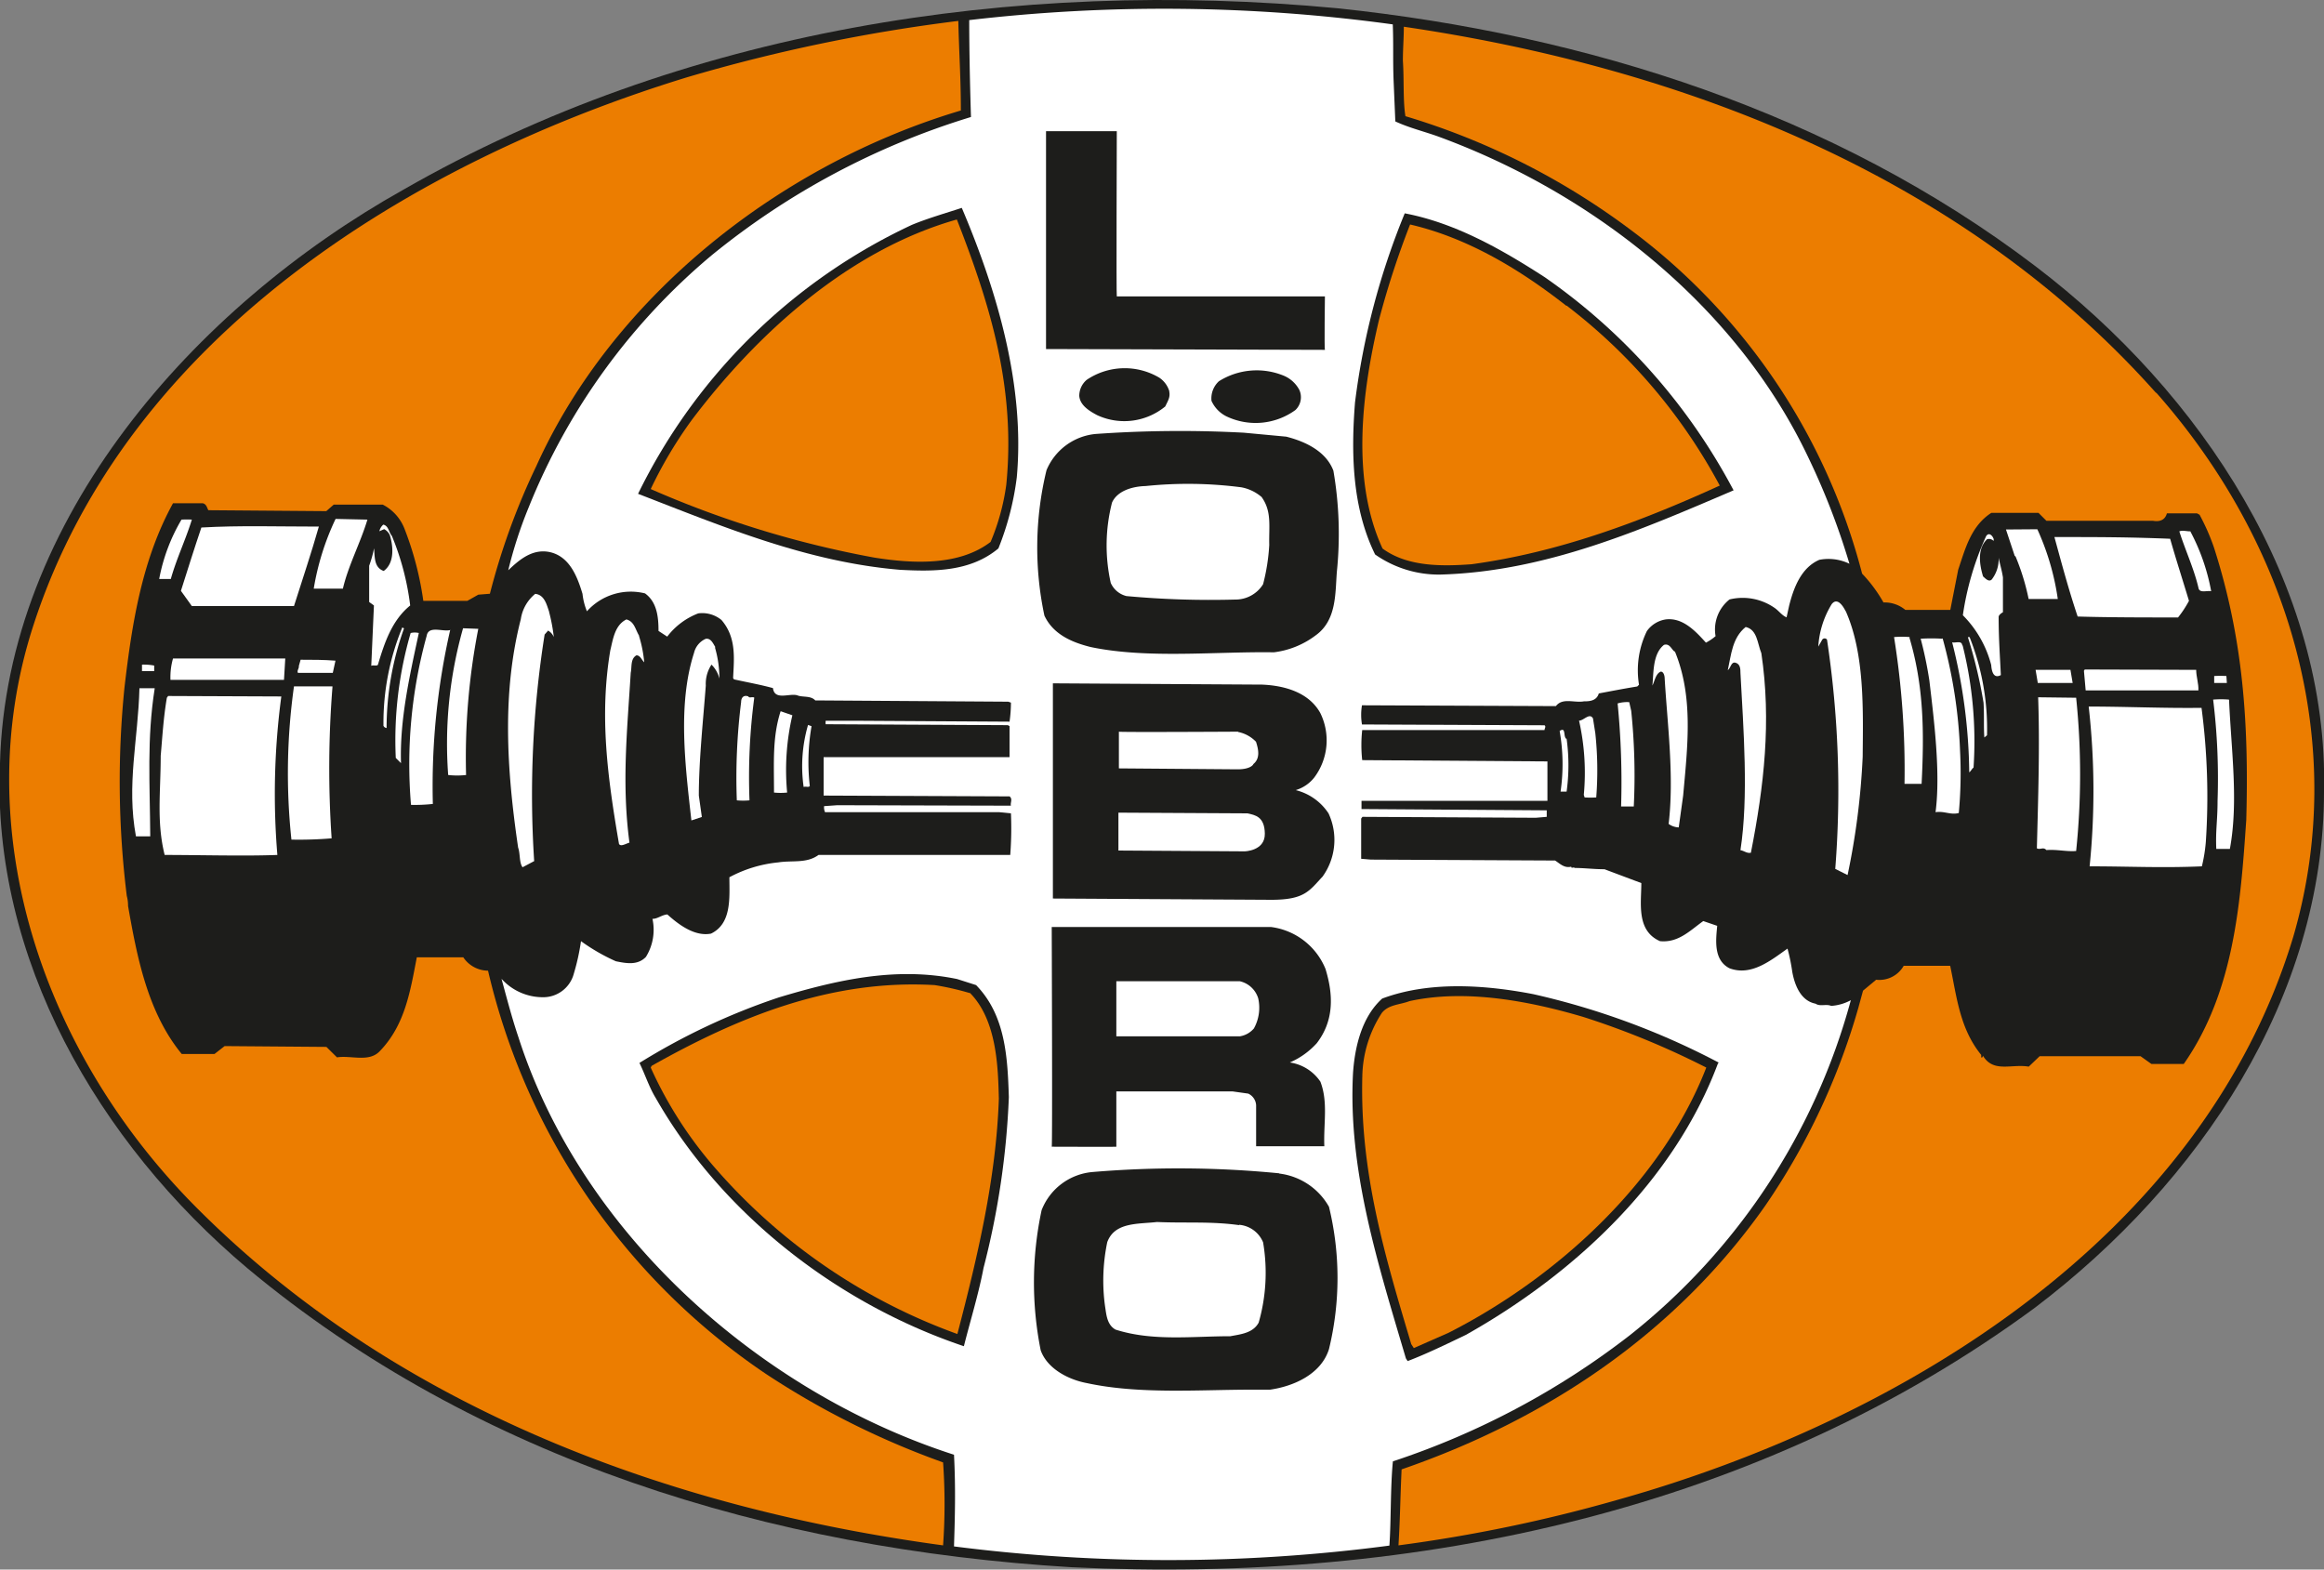 <svg xmlns="http://www.w3.org/2000/svg" viewBox="0 0 200 135.08"><rect x="0" y="0" width="200" height="135.08" fill="#808080" stroke="none"/><defs><style>.cls-1{fill:#1d1d1b;}.cls-2{fill:#fff;}.cls-3{fill:#ec7d00;}</style></defs><title>Lobro</title><g id="Capa_2" data-name="Capa 2"><g id="Capa_1-2" data-name="Capa 1"><path class="cls-1" d="M175.18,22.92C189.5,33.82,200.43,50.47,200,68.13c0,17.67-10.68,33.64-24.88,44.42-23.53,17.32-53,23.79-82.94,22.33C66.27,133.31,41,125.6,21.28,109.14,8.43,98.31-.74,82.42,0,65.69.54,44.76,16.62,26.45,34.74,16.31,58.6,2.63,87.16-1.92,115.09.71c21.42,2.25,42.73,9,60.09,22.21"/><path class="cls-2" d="M119.86,2.1c.07,1.77,0,3,.07,4.81l.15,3.54c1.2.56,2.48.86,3.72,1.31,13.34,4.89,25.67,14.62,31.83,27.63a61.7,61.7,0,0,1,3.53,9.13,4.12,4.12,0,0,0-2.59-.34c-1.58.68-2.22,2.44-2.6,3.95l-.22,1c-.38-.15-.64-.53-1-.79a4.8,4.8,0,0,0-3.91-.75,3.3,3.3,0,0,0-1.2,3.16,4.33,4.33,0,0,1-.83.56c-.9-1-2-2.18-3.46-2a2.45,2.45,0,0,0-1.62,1,7.7,7.7,0,0,0-.68,4.62l-.15.15c-1.17.19-2.14.38-3.31.6-.19.64-.79.68-1.28.68-.83.15-1.84-.34-2.41.41l-16.69-.07a4.9,4.9,0,0,0,0,1.65l15.71.07c.15.11,0,.27,0,.41H117.23a11.92,11.92,0,0,0,0,2.59l15.94.11,0,3.39-16,0,0,.71,15.94.11,0,.56-.94.08-14.92-.08-.11.15v3.46l.83.07,15.86.08c.41.26.79.68,1.39.53,0,.19.19,0,.3.11.83,0,1.65.11,2.56.11L141.25,76c0,1.73-.45,4.1,1.61,5,1.58.15,2.56-.9,3.72-1.73l1.2.41c-.11,1.2-.34,2.93,1.05,3.65,1.88.71,3.57-.68,5-1.69a16.16,16.16,0,0,1,.41,2c.19,1.05.68,2.48,2,2.74.41.27.9,0,1.35.19a4.1,4.1,0,0,0,1.69-.49,55.14,55.14,0,0,1-19,28.82,68.12,68.12,0,0,1-20.41,10.87c-.22,2.25-.15,5.11-.3,7.25a145.49,145.49,0,0,1-37.47.07c.08-2.51.15-5,0-7.89-16.57-5.34-32-18.9-37.47-35.89-.56-1.65-1-3.34-1.47-5.07a4.78,4.78,0,0,0,3.76,1.58A2.72,2.72,0,0,0,49.32,84,19.25,19.25,0,0,0,50,81a16.68,16.68,0,0,0,3,1.73c.9.18,1.88.37,2.59-.38a4.43,4.43,0,0,0,.56-3.27c.45,0,.79-.34,1.28-.38,1,.9,2.37,1.92,3.76,1.65,1.8-.87,1.58-3.12,1.58-4.85a11.16,11.16,0,0,1,4.21-1.28c1.2-.19,2.44.11,3.46-.64l16.5,0A30,30,0,0,0,87,70L86,69.9l-15,0a1.06,1.06,0,0,1-.08-.52l1.13-.08L87,69.34c-.08-.23.18-.57-.12-.8l-16-.07,0-3.31,16,0,0-2.67-.15-.08-15.67-.08a.85.85,0,0,1,0-.3l2.48,0,13.34.08A12,12,0,0,0,87,60.47l-.23-.08-16.61-.11c-.38-.42-1.05-.26-1.5-.42-.64-.26-2,.49-2.14-.64-1.09-.3-2.18-.49-3.35-.75l-.08-.11c.08-1.69.3-3.49-1-5a2.6,2.6,0,0,0-2-.57,6.09,6.09,0,0,0-2.67,2l-.75-.49c0-1.17-.12-2.48-1.16-3.23a5.06,5.06,0,0,0-5,1.54,5.47,5.47,0,0,1-.38-1.5c-.45-1.5-1.13-3.27-2.89-3.61-1.43-.26-2.52.64-3.5,1.58a37,37,0,0,1,1.76-5.42A55,55,0,0,1,61.27,21.95,65.45,65.45,0,0,1,83.56,10.07c-.08-2.56-.15-5.71-.15-8.34a144.55,144.55,0,0,1,36.46.37"/><path class="cls-3" d="M82.47,1.8c.07,2.86.22,4.93.22,7.71C67.39,14.05,52.85,25.29,46.16,40.1a59.52,59.52,0,0,0-4,11l-1,.08-.94.53-3.79,0a27.42,27.42,0,0,0-1.65-6.28,3.92,3.92,0,0,0-1.84-2H28.72l-.64.56-10.15-.08c-.11-.18-.15-.53-.49-.6H14.89c-2.67,4.85-3.53,10.33-4.17,15.79a80.09,80.09,0,0,0,.19,18,3.22,3.22,0,0,1,.11.87c.75,4.25,1.65,9.13,4.62,12.74l2.82,0,.87-.68,8.76.07L29,91c1.24-.19,2.75.45,3.68-.53,2.18-2.25,2.63-5.18,3.19-8.08h4A2.58,2.58,0,0,0,42,83.54a57.58,57.58,0,0,0,23.94,34.72,71,71,0,0,0,15.22,7.6,50.24,50.24,0,0,1,0,7.14c-23.56-3.19-46.86-11.76-64-28.82C3.77,90.91-2.92,71.52,2.9,53.74,11,28.86,35.6,13.86,59.13,6.65A145.42,145.42,0,0,1,82.47,1.8"/><path class="cls-3" d="M185.55,33.78c11.5,13,16.65,30.26,11.8,46.86-7.82,25.86-33.68,41.57-58.14,48.44A130.66,130.66,0,0,1,120.35,133c.15-2.44.15-4.06.27-6.54,12.32-4.25,23.49-11.58,31.3-22.7a58.39,58.39,0,0,0,8-17l.41-1.5,1.13-.94a2.41,2.41,0,0,0,2.37-1.2l4,0c.57,2.71.83,5.41,2.67,7.67,0,0,0,.15,0,.19l.07.07c0-.07.08-.11.08-.19.9,1.5,2.48.68,3.94.94l.94-.9,8.68,0,.94.67,2.78,0c4.36-6.24,4.89-13.94,5.38-21,.23-8.3-.26-15.6-2.78-23.45a18.51,18.51,0,0,0-1.24-2.82l-.22-.12-2.59,0c-.15.56-.6.75-1.2.64l-9.17,0-.68-.68h-4.06c-1.76,1.13-2.25,3.12-2.85,4.89l-.68,3.46-3.87,0a2.78,2.78,0,0,0-1.88-.64,12.44,12.44,0,0,0-1.84-2.48,53.62,53.62,0,0,0-20-29.65A61.88,61.88,0,0,0,120.95,10c-.22-1.28-.11-3.19-.22-4.77,0-1.09.08-1.88.08-2.93,23.86,3.5,48,12.71,64.75,31.53"/><path class="cls-1" d="M96.11,11.3c0,.09-.05,14.24,0,14.21l17.91,0c0,.05-.06,4.54,0,4.6l-24-.07,0-18.75c-.06,0,4.32,0,6.08,0"/><path class="cls-1" d="M87.5,41.11a24.59,24.59,0,0,1-1.58,6.09c-2.4,2-5.49,2-8.46,1.84-8-.67-15.26-3.72-22.55-6.54A49.6,49.6,0,0,1,78.48,19.35c1.35-.56,2.89-1,4.29-1.46,3.08,7.25,5.45,15.37,4.73,23.23"/><path class="cls-1" d="M133,23.9a51.86,51.86,0,0,1,16.19,18.3c-8,3.42-16.19,7-25.25,7.25a9.54,9.54,0,0,1-5.6-1.73c-2-4.06-2.07-8.79-1.73-13.08a63.43,63.43,0,0,1,4.28-16.28c4.36.83,8.38,3.12,12.1,5.53"/><path class="cls-3" d="M82.35,18.9c2.89,7.4,5.07,14.51,4.25,22.81a19.27,19.27,0,0,1-1.35,4.93c-2.71,2.07-6.65,1.88-10,1.35A86.89,86.89,0,0,1,56,42.09a37.1,37.1,0,0,1,3.53-5.94c5.64-7.48,13.53-14.62,22.78-17.25"/><path class="cls-3" d="M134.82,26.3A47.91,47.91,0,0,1,148,41.79c-6.84,3.12-13.87,5.75-21.35,6.77-2.59.19-5.53.22-7.67-1.35-2.74-5.94-1.77-13.5-.3-19.7a74.61,74.61,0,0,1,2.67-8.19c5,1.16,9.51,3.91,13.45,7"/><path class="cls-1" d="M100.62,33.67c.11.52-.11.82-.34,1.31a5.55,5.55,0,0,1-5.86.75c-.64-.34-1.47-.83-1.54-1.65a1.81,1.81,0,0,1,.64-1.39,5.84,5.84,0,0,1,6.24-.19,2.15,2.15,0,0,1,.87,1.17"/><path class="cls-1" d="M111.82,33.56a1.52,1.52,0,0,1-.34,1.73,5.83,5.83,0,0,1-5.9.56,2.74,2.74,0,0,1-1.32-1.35,2,2,0,0,1,.64-1.69,6.11,6.11,0,0,1,5.64-.45,2.69,2.69,0,0,1,1.28,1.2"/><path class="cls-1" d="M110.69,37.58c1.62.41,3.42,1.24,4.06,2.93a32,32,0,0,1,.3,8.68c-.15,1.84,0,4.17-1.81,5.48a7.46,7.46,0,0,1-3.61,1.47c-5-.08-10.86.57-15.75-.45-1.54-.38-3.23-1.05-4-2.71a28.16,28.16,0,0,1,.18-12.51,5.1,5.1,0,0,1,4.21-3.12,102.78,102.78,0,0,1,12.78-.11Z"/><path class="cls-2" d="M108.59,42.8c.87,1.24.6,2.48.64,4.1a17.2,17.2,0,0,1-.53,3.38,2.79,2.79,0,0,1-2.4,1.32,78.36,78.36,0,0,1-9.36-.3,2,2,0,0,1-1.35-1.13,14.84,14.84,0,0,1,.11-6.92c.45-1,1.73-1.39,2.9-1.42a35.53,35.53,0,0,1,8.23.11,3.71,3.71,0,0,1,1.77.86"/><path class="cls-2" d="M16.51,44.72c-.53,1.73-1.32,3.35-1.81,5.11h-1a15.66,15.66,0,0,1,1.92-5.11,8.26,8.26,0,0,1,.9,0"/><path class="cls-2" d="M31.62,44.72c-.6,2-1.65,3.95-2.11,5.94H27a22.42,22.42,0,0,1,1.88-6Z"/><path class="cls-2" d="M33.72,46.11a22.84,22.84,0,0,1,1.58,6c-1.58,1.28-2.22,3.23-2.78,5.11-.12.12-.38,0-.57.08l.23-5.19-.41-.3,0-3.12a10,10,0,0,0,.42-1.5c.07.79,0,1.65.83,1.95.94-.68.83-2.1.53-3.08a1.07,1.07,0,0,0-.49-.52l-.41.18a1,1,0,0,1,.34-.57c.45.12.45.6.71.94"/><path class="cls-2" d="M27.44,45.32c-.64,2.25-1.39,4.47-2.14,6.84-3,0-6.2,0-8.79,0l-.94-1.31c.56-1.77,1.16-3.68,1.76-5.45,3.31-.19,6.54-.08,10.11-.08"/><path class="cls-2" d="M175.33,45.55a21.88,21.88,0,0,1,1.76,6l-2.51,0a19.79,19.79,0,0,0-1.12-3.65l-.08-.07-.75-2.26Z"/><path class="cls-2" d="M188.48,45.7a17.75,17.75,0,0,1,1.81,5.18c-.37-.07-1,.19-1.09-.27-.38-1.65-1.17-3.34-1.65-4.88.3-.11.6,0,.94,0"/><path class="cls-2" d="M171.57,46.41v.15a.54.54,0,0,0-.57-.15c-.87.83-.64,2.22-.34,3.2.18.15.49.52.75.26A2.85,2.85,0,0,0,172,48c.11.57.26,1,.37,1.69l0,3c-.19.11-.37.26-.37.41,0,1.84.11,3.31.19,5-.68.37-.8-.45-.83-.87a9.42,9.42,0,0,0-2.44-4.28,25,25,0,0,1,2-6.8c.26-.41.6,0,.67.3"/><path class="cls-2" d="M186.76,46.37c.49,1.73,1.12,3.68,1.62,5.34a9.16,9.16,0,0,1-.94,1.43c-2.86,0-5.94,0-8.64-.08-.79-2.36-1.35-4.47-2-6.84,3.76,0,6.31,0,10,.15"/><path class="cls-2" d="M47.25,52.65a15.07,15.07,0,0,1,.41,2.18,1.15,1.15,0,0,0-.49-.56l-.3.34a88.08,88.08,0,0,0-.9,19.5l-1,.53c-.3-.41-.19-1.17-.38-1.69-1-6.8-1.39-13.35.23-19.66a3.47,3.47,0,0,1,1.24-2.18c.82.08,1,1,1.2,1.54"/><path class="cls-2" d="M158.83,52.57c1.66,3.72,1.5,8.53,1.47,12.55A62.74,62.74,0,0,1,159,75.31l-1.06-.53a86.75,86.75,0,0,0-.71-19.73.25.25,0,0,0-.41,0l-.34.6A7.88,7.88,0,0,1,157.63,52c.49-.64,1,.19,1.2.6"/><path class="cls-2" d="M55,54.76A10.76,10.76,0,0,1,55.44,57c-.23-.22-.34-.6-.67-.6-.53.3-.38,1-.49,1.5-.3,4.92-.79,9.54-.11,14.62-.3.08-.75.38-.9.11-1-5.82-1.69-11.05-.75-16.65.23-.94.38-2.18,1.39-2.67.68.19.75.83,1.09,1.4"/><path class="cls-2" d="M151.58,56.22c.87,5.86.23,11.42-.9,17.17-.34.08-.6-.18-.9-.22.71-4.59.26-10.41,0-15.26,0-.3,0-.75-.41-.87s-.41.45-.68.64c.3-1.35.38-2.78,1.54-3.72,1,.23,1,1.39,1.35,2.26"/><path class="cls-2" d="M34.77,54.08a25.36,25.36,0,0,0-1.5,8.57c-.15,0-.3-.15-.27-.27A21.59,21.59,0,0,1,34.62,54Z"/><path class="cls-2" d="M41.16,54.12A57.68,57.68,0,0,0,40.11,66.7a7,7,0,0,1-1.54,0,36.48,36.48,0,0,1,1.28-12.63Z"/><path class="cls-2" d="M38.75,54.19a60.5,60.5,0,0,0-1.5,15,13.76,13.76,0,0,1-1.88.08,41.46,41.46,0,0,1,1.35-14.55c.15-.9,1.35-.34,2-.49"/><path class="cls-2" d="M36.05,54.45c-.79,3.68-1.66,7.48-1.54,11.23l-.45-.45a33,33,0,0,1,1.28-10.75,1.52,1.52,0,0,1,.71,0"/><path class="cls-2" d="M164.32,54.87c1.24,4.17,1.28,8.11,1.05,12.59l-1.47,0A72.45,72.45,0,0,0,163,54.83a7.61,7.61,0,0,1,1.36,0"/><path class="cls-2" d="M169.5,54.83A21.43,21.43,0,0,1,171,63.28l-.23.19c-.07-.94,0-1.92-.07-3a40.77,40.77,0,0,0-1.35-5.64Z"/><path class="cls-2" d="M167.18,54.94a42.15,42.15,0,0,1,1.5,9.7,37,37,0,0,1-.11,5.33c-.71.19-1.24-.19-2-.07.45-3.42-.15-8.08-.53-11.32a34,34,0,0,0-.75-3.61,15.28,15.28,0,0,1,1.84,0"/><path class="cls-2" d="M61.53,55.73a9.45,9.45,0,0,1,.38,2.67,2.56,2.56,0,0,0-.68-1.2A3,3,0,0,0,60.74,59c-.22,2.9-.6,6.46-.6,9.47l.26,1.84-.9.3c-.53-4.73-1.2-10,.23-14.43a1.76,1.76,0,0,1,1-1.2c.45-.08.64.41.83.71"/><path class="cls-2" d="M168.9,55.54a34,34,0,0,1,.94,10.52c-.15.11-.22.3-.37.41A47.22,47.22,0,0,0,168,55.28c.3.08.83-.19.87.27"/><path class="cls-2" d="M144.14,56.07c1.61,3.91,1.09,8.16.71,12.4l-.38,2.74a1.59,1.59,0,0,1-.87-.3c.49-4.1-.11-8.6-.34-12.51,0-.19-.07-.6-.34-.6-.45.19-.53.87-.72,1.2.12-1.05,0-2.71,1-3.5.49-.15.64.38.9.57"/><path class="cls-2" d="M24.44,58.51H14.67a5.86,5.86,0,0,1,.22-1.84l9.66,0Z"/><path class="cls-2" d="M28.87,56.86l-.23,1.05h-3c-.11-.19.11-.38.08-.6l.15-.53c1,0,2,0,3,.08"/><path class="cls-2" d="M13.27,57.27v.49H12.22V57.2a4.89,4.89,0,0,1,1.05.08"/><path class="cls-2" d="M189,57.65c0,.6.22,1.17.19,1.77l-9.7,0-.15-1.69.07-.11Z"/><path class="cls-2" d="M178.37,58.78h-3l-.19-1.13c.94,0,2.06,0,3,0Z"/><path class="cls-2" d="M191.64,58.78h-1.09v-.6a9.15,9.15,0,0,1,1.05,0Z"/><path class="cls-1" d="M108.62,58.92c1.88.08,4,.64,5,2.44a5.33,5.33,0,0,1-.52,5.56A3.21,3.21,0,0,1,111.51,68a4.75,4.75,0,0,1,2.82,2,5.4,5.4,0,0,1-.51,5.44c-1.16,1.24-1.55,2-4.42,2l-18.79-.11V58.81Z"/><path class="cls-2" d="M28.61,59.15a88.53,88.53,0,0,0-.07,13,33.72,33.72,0,0,1-3.46.11,53.73,53.73,0,0,1,.22-13.19c1.09,0,2.14,0,3.31,0"/><path class="cls-2" d="M13.31,59.27c-.68,4.36-.41,8.12-.38,12.71H11.7c-.83-4.44.19-8.34.3-12.75.41,0,.82,0,1.31,0"/><path class="cls-2" d="M24.21,59.94a63.32,63.32,0,0,0-.34,13.64c-2.82.11-6.69,0-9.7,0-.71-2.86-.34-5.41-.34-8.53.15-1.69.23-3.23.53-5l.11-.15Z"/><path class="cls-2" d="M64.91,60.05a52.17,52.17,0,0,0-.41,8.83,5.6,5.6,0,0,1-1.09,0,52.34,52.34,0,0,1,.37-8.46c0-.3.15-.64.61-.49.11.19.34,0,.52.11"/><path class="cls-2" d="M178.67,60.05a64,64,0,0,1,0,13.19c-.82.07-1.62-.15-2.56-.08-.27-.3-.52,0-.82-.15.11-4.32.26-8.72.11-13Z"/><path class="cls-2" d="M191.83,60.24c.19,4.36.82,8.76.07,12.82l-1.17,0c-.07-1.58.11-2.44.11-4.13a55.72,55.72,0,0,0-.38-8.72,8.14,8.14,0,0,1,1.36,0"/><path class="cls-2" d="M140.38,61.18a54.13,54.13,0,0,1,.22,8.23h-1.09a69.24,69.24,0,0,0-.3-8.87,2.85,2.85,0,0,1,1-.11Z"/><path class="cls-2" d="M189.46,60.92a58.42,58.42,0,0,1,.37,11.54,13.41,13.41,0,0,1-.34,2.1c-3.46.15-6.2,0-9.66,0a64.46,64.46,0,0,0-.08-13.75c3.31,0,6.31.15,9.7.11"/><path class="cls-2" d="M68.19,61.56a20.76,20.76,0,0,0-.45,6.65,5.61,5.61,0,0,1-1.13,0c0-2.59-.15-4.77.57-7Z"/><path class="cls-2" d="M137.29,63.1a30,30,0,0,1,.08,5.53,7.68,7.68,0,0,1-1,0l-.07-.22a20.38,20.38,0,0,0-.41-6.39c.41,0,.9-.71,1.2-.19Z"/><path class="cls-2" d="M69.84,62.5a18,18,0,0,0-.15,5.15c-.15.15-.3,0-.53.08a12.69,12.69,0,0,1,.38-5.34Z"/><path class="cls-2" d="M134.82,63.58a16.59,16.59,0,0,1,0,4.55h-.52a16.41,16.41,0,0,0-.08-5.22c.56-.38.3.45.56.67"/><path class="cls-2" d="M106.57,63a2.92,2.92,0,0,1,1.52.84c.22.68.37,1.43-.23,1.92,0,.05-.26.47-1.44.45l-10.13-.08,0-3.16c0,.06,10.07,0,10.24,0"/><path class="cls-2" d="M107.36,70c.64.15,1.47.26,1.49,1.75s-1.74,1.52-1.74,1.52l-10.86-.07s0-3.31,0-3.26Z"/><path class="cls-1" d="M109.37,79.78a5.87,5.87,0,0,1,4.7,3.61c.68,2.22.75,4.44-.75,6.39A6.67,6.67,0,0,1,111,91.44a3.84,3.84,0,0,1,2.63,1.65c.68,1.77.26,3.61.34,5.56H108.1c0-1.05,0-2.29,0-3.53a1.17,1.17,0,0,0-.68-1l-1.35-.19-10,0s0,4.74,0,4.76-5.4,0-5.56,0c.07,0,0-18.87,0-18.91Z"/><path class="cls-1" d="M84,84.78c2.52,2.59,2.71,6.16,2.82,9.65a69.42,69.42,0,0,1-2.18,14.7c-.41,2.18-1.13,4.51-1.69,6.73-10.75-3.61-20.78-11.28-26.53-21.38-.57-.94-.9-2-1.39-3a56.87,56.87,0,0,1,12-5.64c5-1.5,10.07-2.67,15.34-1.58Z"/><path class="cls-2" d="M106.7,84.45a2.15,2.15,0,0,1,1.58,1.47,3.68,3.68,0,0,1-.37,2.59,2,2,0,0,1-1.21.68l-10.63,0c0-1.2,0-4.72,0-4.74Z"/><path class="cls-3" d="M83.48,85.46c2.33,2.37,2.41,6.46,2.48,9.09-.23,6.84-1.84,13.64-3.57,20.26A50.23,50.23,0,0,1,61.61,100.6,35.05,35.05,0,0,1,56,91.88l.08-.15c7.33-4.13,15.33-7.47,24.35-6.95a23.84,23.84,0,0,1,3,.68"/><path class="cls-1" d="M147.86,91.48c-3.72,10-12.21,18.07-21.72,23.41-1.65.79-3.35,1.62-5,2.25l-.15-.23c-2.41-8.15-5-16.23-4.55-24.58.15-2.14.71-4.77,2.51-6.39,4-1.5,8.76-1.2,13-.38a64.78,64.78,0,0,1,16,5.91"/><path class="cls-3" d="M146.84,91.88C143,101.77,133.91,110,124.67,114.7l-3,1.32-.22-.34c-2.22-7.44-4.44-14.73-4.21-23.11a10.33,10.33,0,0,1,1.69-5.41c.6-.72,1.54-.68,2.37-1,4.85-1.06,10.33,0,14.92,1.35a70.55,70.55,0,0,1,10.68,4.4"/><path class="cls-1" d="M110.09,101a5.7,5.7,0,0,1,4.28,2.86,25.92,25.92,0,0,1,0,12.25c-.67,2.14-3,3.19-5.07,3.49-.6,0-1.09,0-1.62,0-4.47,0-9.66.41-14.17-.57-1.58-.3-3.39-1.24-3.95-2.82a29.69,29.69,0,0,1,.08-12.06A5.18,5.18,0,0,1,94,100.87a88.34,88.34,0,0,1,16.09.11"/><path class="cls-2" d="M106.63,105.41a2.45,2.45,0,0,1,2.07,1.51,15.58,15.58,0,0,1-.38,6.91c-.49.9-1.54,1-2.44,1.17-3.27,0-6.69.45-9.88-.57-.75-.42-.79-1.32-.9-2a16.15,16.15,0,0,1,.19-5.53c.64-1.73,2.63-1.54,4.28-1.73,2.48.11,4.63-.07,7.07.27"/></g></g></svg>